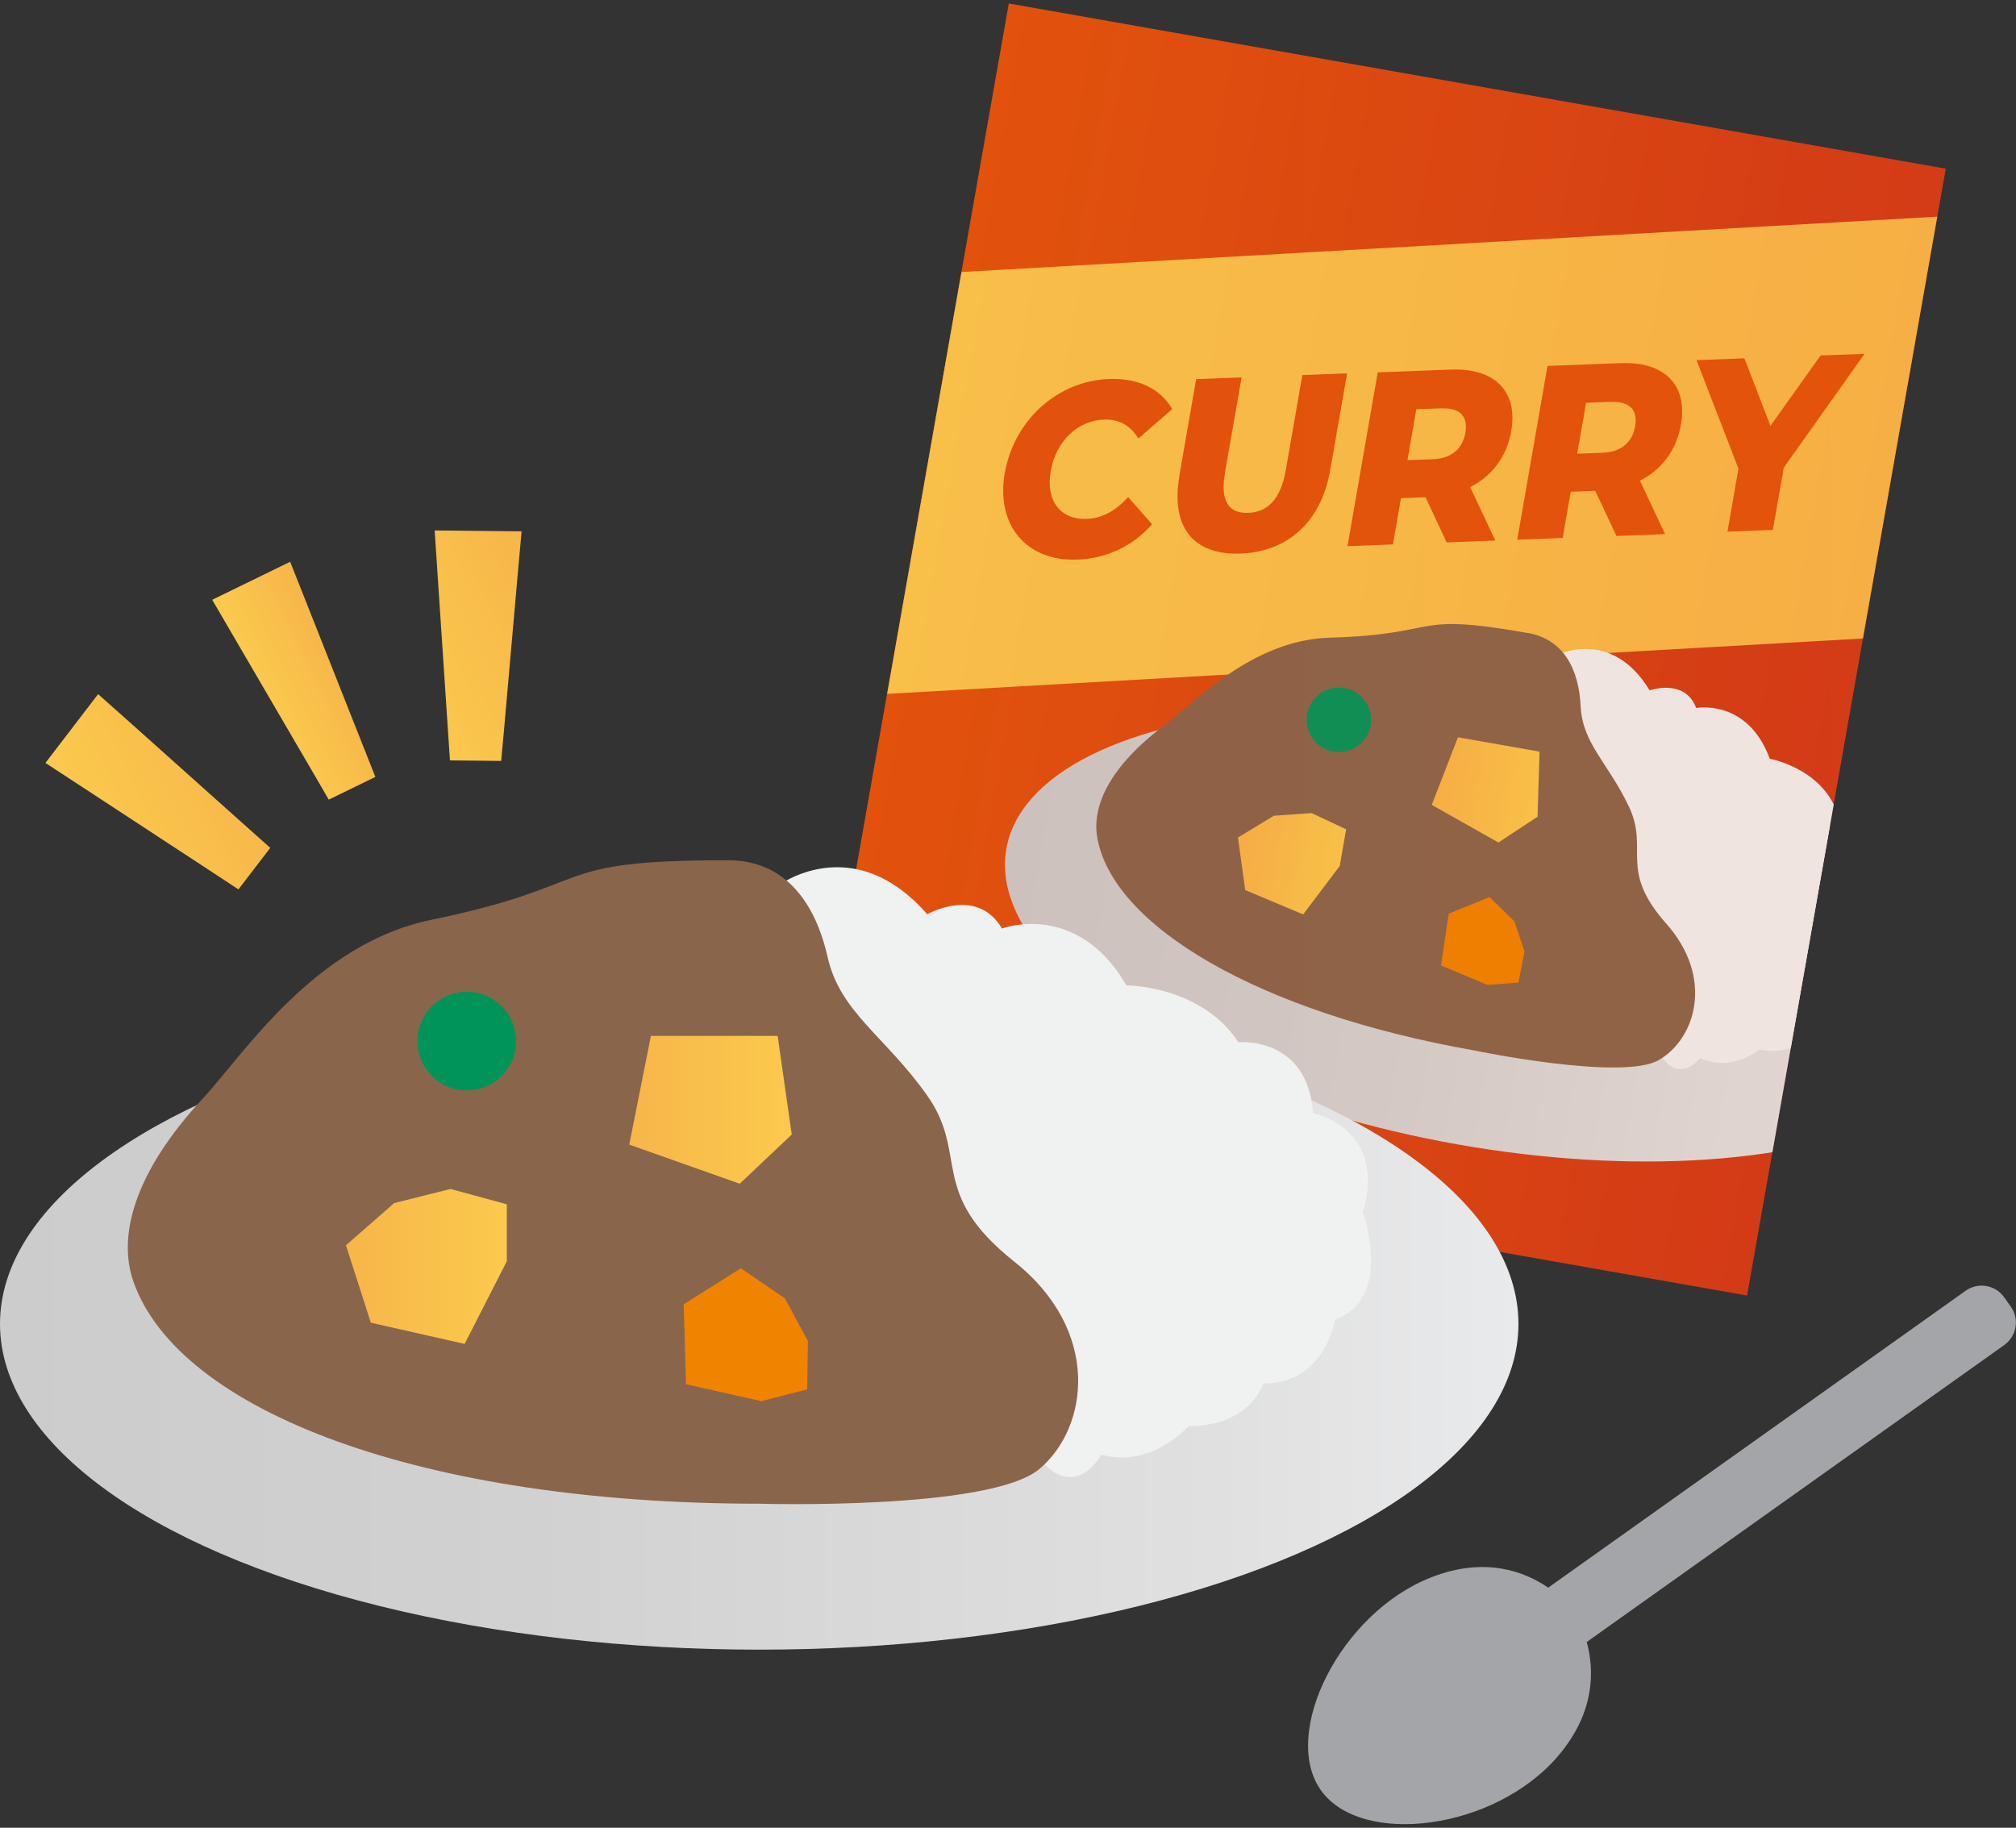 <?xml version="1.0" encoding="UTF-8"?>
<svg id="_レイヤー_1" data-name="レイヤー 1" xmlns="http://www.w3.org/2000/svg" width="150" height="136" xmlns:xlink="http://www.w3.org/1999/xlink" viewBox="0 0 150 136">
  <rect x="0" y="0" width="150" height="136" fill="#333333" stroke="none"/>
  <defs>
    <linearGradient id="_名称未設定グラデーション_438" data-name="名称未設定グラデーション 438" x1="6.15" y1="62.01" x2="18.23" y2="56.14" gradientUnits="userSpaceOnUse">
      <stop offset="0" stop-color="#fbca4d"/>
      <stop offset="1" stop-color="#f7b649"/>
    </linearGradient>
    <linearGradient id="_名称未設定グラデーション_438-2" data-name="名称未設定グラデーション 438" x1="29.12" y1="50.81" x2="41.2" y2="44.94" xlink:href="#_名称未設定グラデーション_438"/>
    <linearGradient id="_名称未設定グラデーション_438-3" data-name="名称未設定グラデーション 438" x1="19.74" y1="52.25" x2="25.14" y2="49.62" xlink:href="#_名称未設定グラデーション_438"/>
    <linearGradient id="_名称未設定グラデーション_99" data-name="名称未設定グラデーション 99" x1="1258.17" y1="190.24" x2="1328.96" y2="190.24" gradientTransform="translate(-1191.04 -141.87)" gradientUnits="userSpaceOnUse">
      <stop offset="0" stop-color="#e3540b"/>
      <stop offset="1" stop-color="#d13918"/>
    </linearGradient>
    <linearGradient id="_名称未設定グラデーション_438-4" data-name="名称未設定グラデーション 438" x1="1258.17" y1="175.56" x2="1328.96" y2="175.56" gradientTransform="translate(-1138.35 -363.65) rotate(10)" xlink:href="#_名称未設定グラデーション_438"/>
    <clipPath id="clippath">
      <rect x="67.37" y="5.78" width="70.79" height="82.45" transform="translate(9.72 -17.13) rotate(10)" style="fill: none; stroke-width: 0px;"/>
    </clipPath>
    <linearGradient id="_名称未設定グラデーション_9" data-name="名称未設定グラデーション 9" x1="1268.92" y1="209.64" x2="1342.75" y2="209.64" gradientTransform="translate(320.83 -1236.27) rotate(90)" gradientUnits="userSpaceOnUse">
      <stop offset="0" stop-color="#ccc"/>
      <stop offset=".35" stop-color="#d1d1d1"/>
      <stop offset=".8" stop-color="#e0e0e1"/>
      <stop offset="1" stop-color="#e9eaeb"/>
    </linearGradient>
    <linearGradient id="_名称未設定グラデーション_4" data-name="名称未設定グラデーション 4" x1="1285.74" y1="206.85" x2="1293.56" y2="206.85" gradientTransform="translate(-1138.35 -363.65) rotate(10)" gradientUnits="userSpaceOnUse">
      <stop offset="0" stop-color="#f7b649"/>
      <stop offset="1" stop-color="#fbca4d"/>
    </linearGradient>
    <linearGradient id="_名称未設定グラデーション_4-2" data-name="名称未設定グラデーション 4" x1="1299.52" y1="199.23" x2="1307.41" y2="199.23" xlink:href="#_名称未設定グラデーション_4"/>
    <linearGradient id="_名称未設定グラデーション_8" data-name="名称未設定グラデーション 8" x1="60.28" y1="48.33" x2="144.77" y2="48.33" gradientTransform="translate(-6.84 18.54) rotate(-10)" gradientUnits="userSpaceOnUse">
      <stop offset="0" stop-color="#d13918"/>
      <stop offset="1" stop-color="#e3540b"/>
    </linearGradient>
    <linearGradient id="_名称未設定グラデーション_9-2" data-name="名称未設定グラデーション 9" x1="0" y1="98.51" x2="112.97" y2="98.51" gradientTransform="matrix(1,0,0,1,0,0)" xlink:href="#_名称未設定グラデーション_9"/>
    <linearGradient id="_名称未設定グラデーション_4-3" data-name="名称未設定グラデーション 4" x1="25.74" y1="94.24" x2="37.71" y2="94.24" gradientTransform="matrix(1,0,0,1,0,0)" xlink:href="#_名称未設定グラデーション_4"/>
    <linearGradient id="_名称未設定グラデーション_4-4" data-name="名称未設定グラデーション 4" x1="46.82" y1="82.58" x2="58.91" y2="82.58" gradientTransform="matrix(1,0,0,1,0,0)" xlink:href="#_名称未設定グラデーション_4"/>
  </defs>
  <path d="M115.2,118.14c-1.75-1.2-4.69-2.34-8.69-.78-6.79,2.64-11.23,11.62-8.23,15.85,3,4.23,12.94,2.99,17.66-2.56,2.78-3.27,2.68-6.42,2.12-8.47l31.07-22.1c.92-.66,1.14-1.94.48-2.86l-.49-.69c-.66-.93-1.94-1.14-2.86-.49l-31.07,22.1Z" style="fill: #a4a5a8; stroke-width: 0px;"/>
  <g>
    <polygon points="9.55 53.65 18.54 61.69 20.11 63.09 17.74 66.18 15.98 65.02 5.89 58.41 3.38 56.77 7.3 51.65 9.55 53.65" style="fill: url(#_名称未設定グラデーション_438); stroke-width: 0px;"/>
    <polygon points="38.54 42.53 37.48 54.55 37.29 56.62 33.48 56.58 33.34 54.51 32.54 42.47 32.34 39.47 38.81 39.54 38.54 42.53" style="fill: url(#_名称未設定グラデーション_438-2); stroke-width: 0px;"/>
    <polygon points="23.41 57.69 17.3 47.22 15.79 44.63 21.59 41.8 22.7 44.6 27.16 55.87 27.93 57.81 24.46 59.5 23.41 57.69" style="fill: url(#_名称未設定グラデーション_438-3); stroke-width: 0px;"/>
  </g>
  <g>
    <g>
      <rect x="67.13" y="5.76" width="70.79" height="85.14" transform="translate(9.95 -17.07) rotate(10)" style="fill: url(#_名称未設定グラデーション_99); stroke-width: 0px;"/>
      <polygon points="66.01 51.63 138.61 47.51 144.14 16.12 71.54 20.24 66.01 51.63" style="fill: url(#_名称未設定グラデーション_438-4); stroke-width: 0px;"/>
      <g>
        <path d="M74.77,35.17c.69-3.94,3.95-6.83,7.74-6.97,2.2-.08,3.82.72,4.71,2.24l-2.52,2.19c-.58-.95-1.41-1.45-2.55-1.41-1.96.07-3.58,1.6-3.97,3.82-.39,2.22.72,3.64,2.68,3.57,1.14-.04,2.16-.61,3.08-1.62l1.78,2.02c-1.43,1.61-3.36,2.55-5.56,2.63-3.79.14-6.08-2.54-5.4-6.48Z" style="fill: #e3540b; stroke-width: 0px;"/>
        <path d="M87.75,35.38l1.25-7.17,3.38-.13-1.23,7.06c-.39,2.22.31,3.07,1.73,3.02,1.4-.05,2.41-.97,2.79-3.19l1.23-7.06,3.33-.13-1.25,7.17c-.67,3.86-3.13,6.1-6.66,6.24-3.53.13-5.24-1.95-4.56-5.81Z" style="fill: #e3540b; stroke-width: 0px;"/>
        <path d="M106.08,37l-1.84.07-.6,3.44-3.38.13,2.25-12.93,5.46-.21c3.26-.12,4.99,1.63,4.47,4.58-.33,1.9-1.43,3.34-3.05,4.17l1.87,3.97-3.62.14-1.57-3.35ZM107.26,30.38l-1.88.07-.66,3.79,1.88-.07c1.4-.05,2.22-.78,2.43-1.96.21-1.2-.37-1.88-1.77-1.82Z" style="fill: #e3540b; stroke-width: 0px;"/>
        <path d="M118.71,36.52l-1.84.07-.6,3.44-3.38.13,2.25-12.93,5.46-.21c3.26-.12,4.99,1.63,4.47,4.58-.33,1.9-1.43,3.34-3.05,4.17l1.87,3.97-3.62.14-1.57-3.35ZM119.89,29.9l-1.88.07-.66,3.79,1.88-.07c1.4-.05,2.22-.78,2.43-1.96.21-1.2-.37-1.88-1.77-1.82Z" style="fill: #e3540b; stroke-width: 0px;"/>
        <path d="M132.72,34.79l-.81,4.64-3.38.13.82-4.69-3.12-8.07,3.56-.14,1.94,5.03,3.73-5.24,3.27-.12-6.01,8.47Z" style="fill: #e3540b; stroke-width: 0px;"/>
      </g>
      <g style="clip-path: url(#clippath);">
        <g>
          <g>
            <ellipse cx="111.24" cy="69.57" rx="15.84" ry="36.92" transform="translate(23.41 167.03) rotate(-80)" style="fill: url(#_名称未設定グラデーション_9); stroke-width: 0px;"/>
            <path d="M115.83,48.75s4.06-2.09,6.91,2.62c0,0,2.62-.94,3.46,1.31,0,0,3.82-.73,5.48,3.78,0,0,3.58.63,4.88,3.67,0,0,3.38.28,2.98,4.04,0,0,3.46,1.31,1.54,5.19,0,0,.78,4.35-2.24,4.87,0,0-.99,2.99-3.97,2.46,0,0-.96,1.94-3.94,1.41,0,0-2.15,1.73-4.41.63,0,0-1.66,2.1-3.04-.39l-7.66-29.58Z" style="fill: #f0f1f1; stroke-width: 0px;"/>
            <path d="M113.66,47.1c-8.87-1.57-6.19.1-14.73.35-5.8.17-10.11,4.87-12.42,6.62-3.96,3-5.25,5.9-4.88,8.19,1.09,6.6,11.96,13.07,28.09,15.91,0,0,10.97,2.28,13.7.71,2.73-1.57,4.15-6.1.56-10.15s-1.26-5.48-2.77-8.69c-1.51-3.21-3.47-4.71-3.6-7.47-.13-2.76-1.25-5-3.95-5.48Z" style="fill: #89654c; stroke-width: 0px;"/>
          </g>
          <circle cx="99.62" cy="53.56" r="2.4" style="fill: #009459; stroke-width: 0px;"/>
          <polygon points="94.78 60.7 97.59 60.5 100.16 61.71 99.68 64.44 96.96 68.04 92.65 66.23 92.11 62.32 94.78 60.7" style="fill: url(#_名称未設定グラデーション_4); stroke-width: 0px;"/>
          <polygon points="112.68 68.56 113.43 70.79 112.98 73.11 110.69 73.29 107.22 71.84 107.79 67.99 110.83 66.75 112.68 68.56" style="fill: #f08300; stroke-width: 0px;"/>
          <polygon points="108.48 54.86 106.53 59.89 111.49 62.69 114.4 60.77 114.55 55.93 108.48 54.86" style="fill: url(#_名称未設定グラデーション_4-2); stroke-width: 0px;"/>
        </g>
      </g>
    </g>
    <rect x="67.13" y="5.76" width="70.79" height="85.14" transform="translate(9.95 -17.07) rotate(10)" style="fill: url(#_名称未設定グラデーション_8); opacity: .08; stroke-width: 0px;"/>
  </g>
  <g>
    <g>
      <ellipse cx="56.49" cy="98.51" rx="56.49" ry="24.24" style="fill: url(#_名称未設定グラデーション_9-2); stroke-width: 0px;"/>
      <path d="M57.88,65.91s5.56-4.23,11.11,2.12c0,0,3.7-2.12,5.56,1.06,0,0,5.56-2.12,9.26,4.23,0,0,5.56,0,8.33,4.23,0,0,5.16-.48,5.56,5.29,0,0,5.56,1.06,3.7,7.41,0,0,2.33,6.35-2.08,7.94,0,0-.7,4.76-5.33,4.76,0,0-.93,3.17-5.56,3.17,0,0-2.78,3.17-6.48,2.12,0,0-1.95,3.61-4.68.22l-19.4-42.55Z" style="fill: #f0f1f1; stroke-width: 0px;"/>
      <path d="M54.17,64.01c-13.78,0-9.3,1.79-22.11,4.44-8.69,1.8-13.94,10.02-16.96,13.28-5.17,5.57-6.35,10.28-5.17,13.64,3.39,9.65,21.49,16.52,46.55,16.52,0,0,17.13.51,20.84-2.57,3.7-3.09,4.63-10.3-1.85-15.44-6.48-5.15-3.35-7.93-6.48-12.36-3.13-4.43-6.48-6.18-7.41-10.3-.93-4.12-3.21-7.21-7.41-7.21Z" style="fill: #89654c; stroke-width: 0px;"/>
    </g>
    <circle cx="34.73" cy="77.47" r="3.67" style="fill: #009459; stroke-width: 0px;"/>
    <polygon points="29.33 89.52 33.52 88.47 37.71 89.61 37.71 93.85 34.57 100 27.59 98.42 25.74 92.66 29.33 89.52" style="fill: url(#_名称未設定グラデーション_4-3); stroke-width: 0px;"/>
    <polygon points="58.4 96.61 60.11 99.77 60.06 103.38 56.65 104.26 51.04 103 50.87 97.05 55.12 94.37 58.4 96.61" style="fill: #f08300; stroke-width: 0px;"/>
    <polygon points="48.43 77.08 46.82 85.17 55.04 88.08 58.91 84.42 57.86 77.08 48.43 77.08" style="fill: url(#_名称未設定グラデーション_4-4); stroke-width: 0px;"/>
  </g>
</svg>